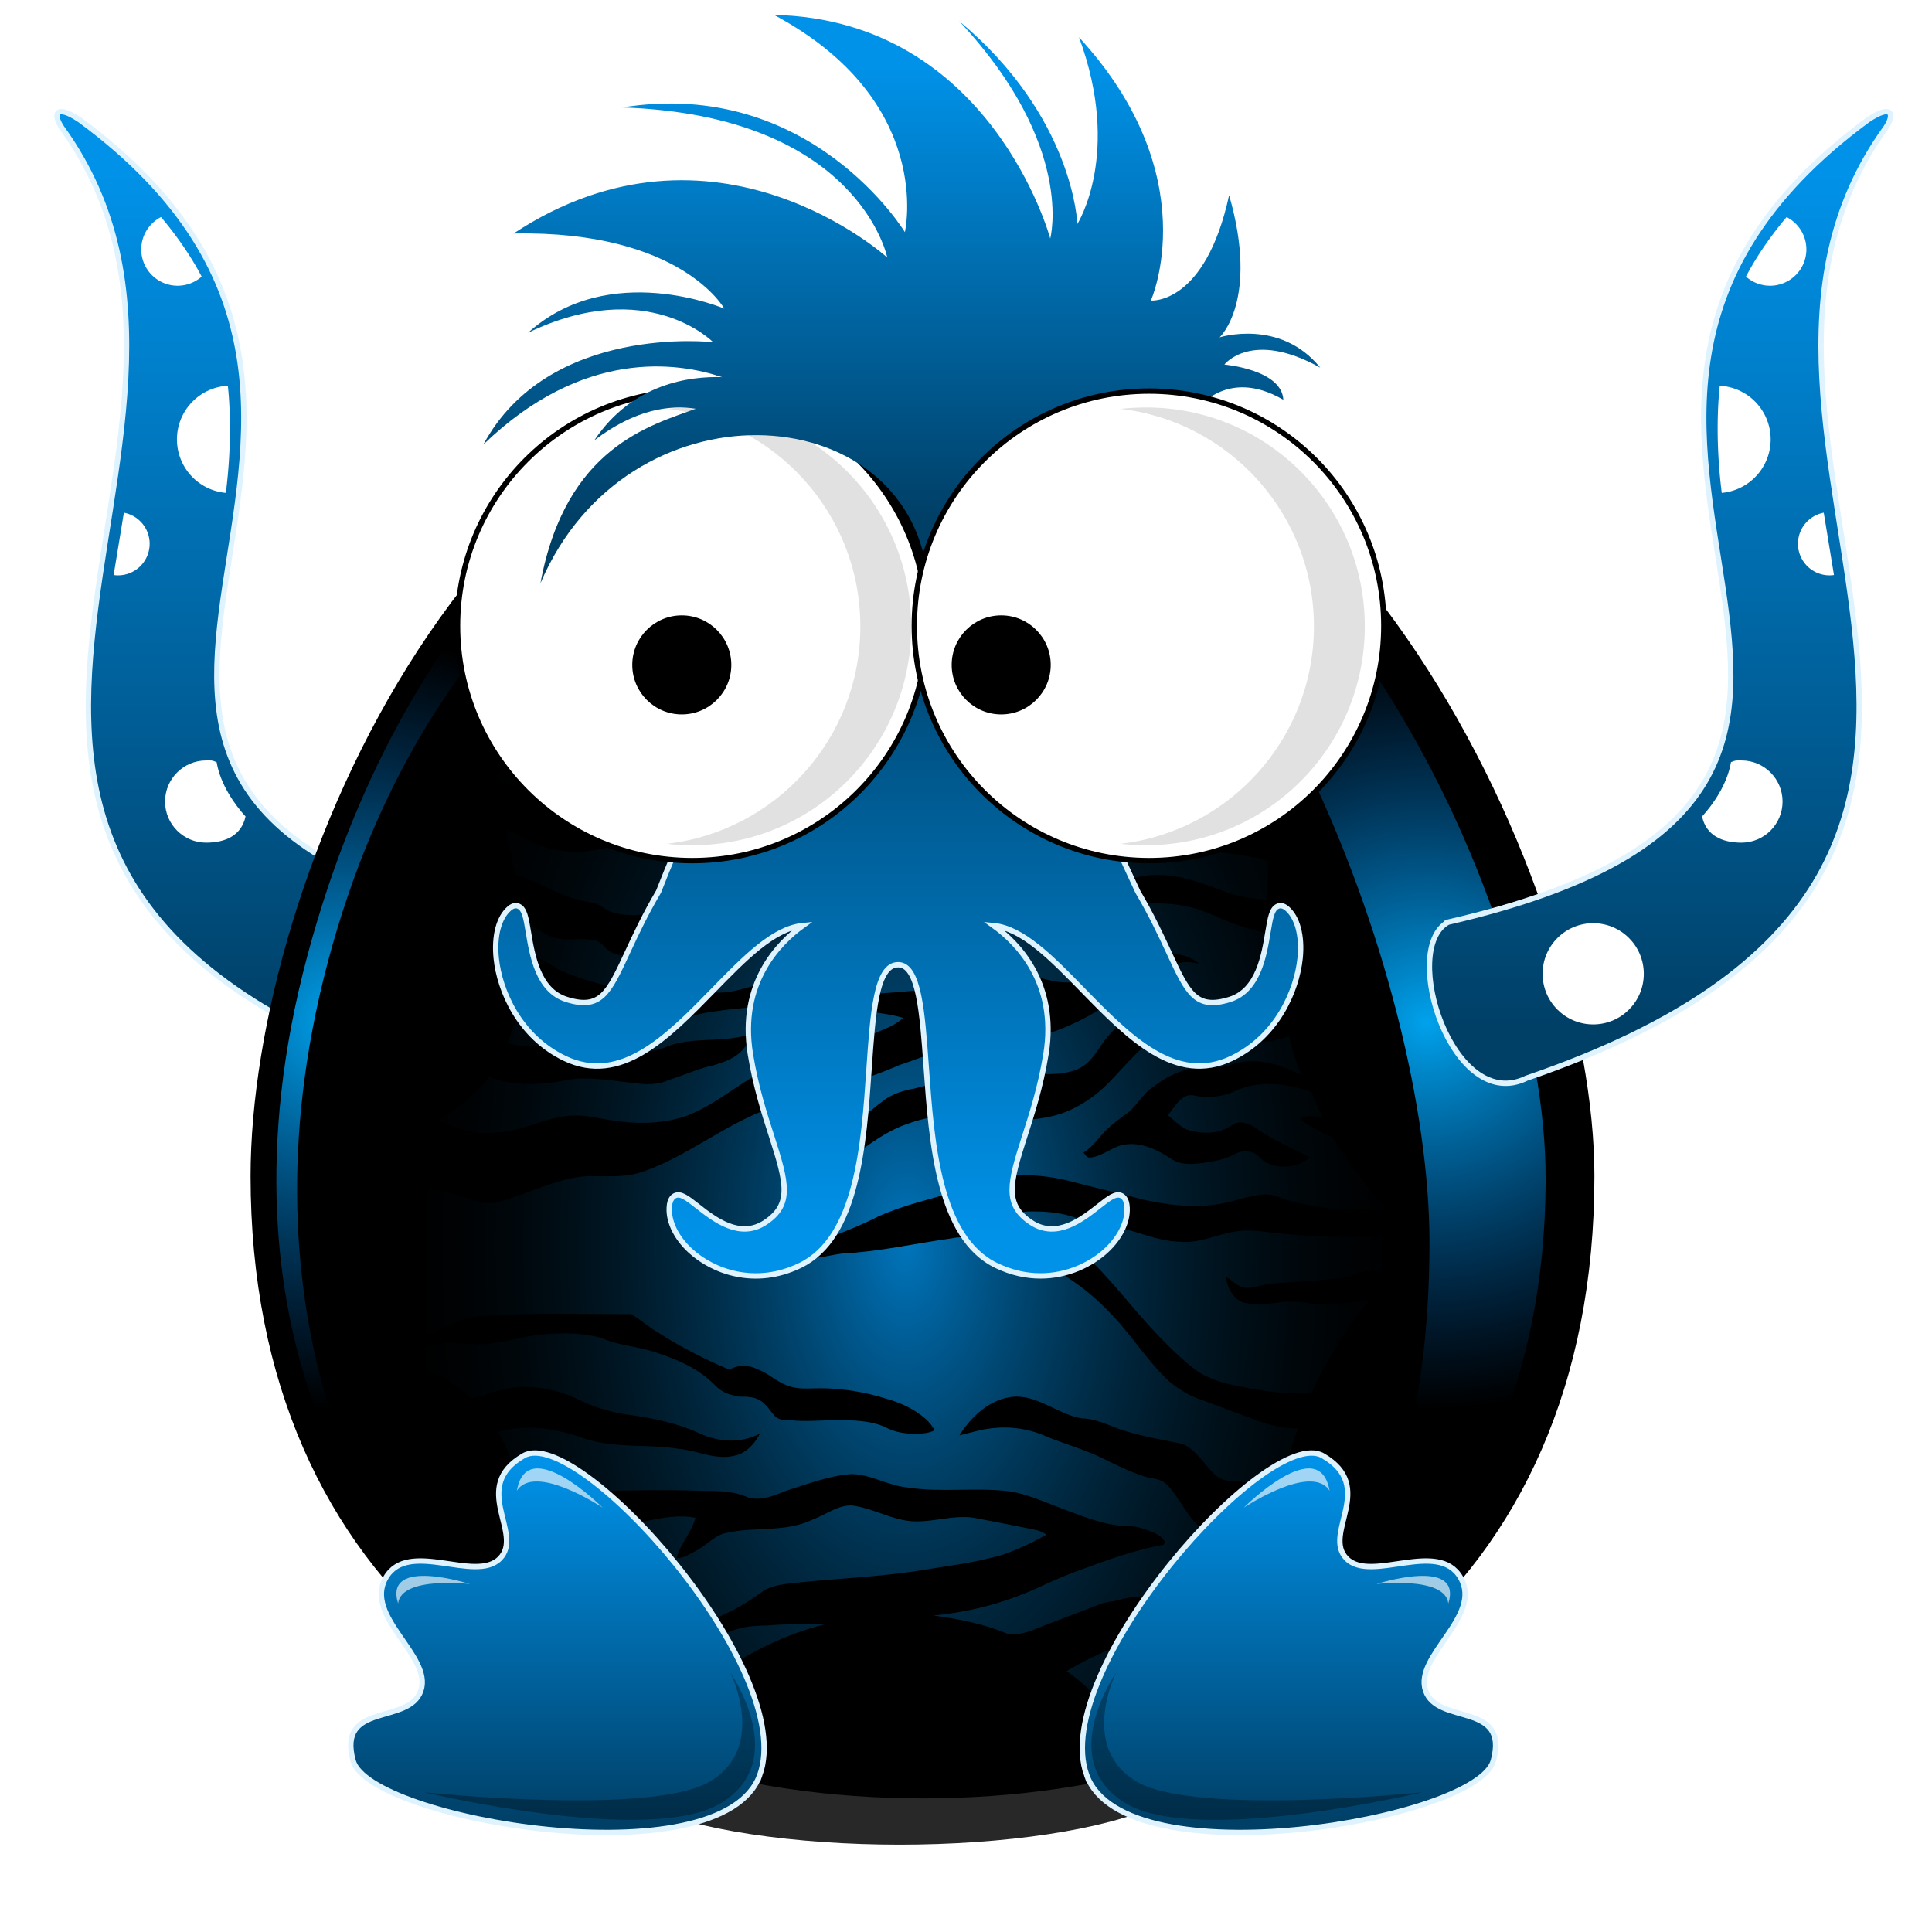 <?xml version="1.0" encoding="UTF-8" standalone="no"?>
<!-- Created with Inkscape (http://www.inkscape.org/) -->

<svg
   xmlns:dc="http://purl.org/dc/elements/1.1/"
   xmlns:cc="http://creativecommons.org/ns#"
   xmlns:rdf="http://www.w3.org/1999/02/22-rdf-syntax-ns#"
   xmlns:svg="http://www.w3.org/2000/svg"
   xmlns="http://www.w3.org/2000/svg"
   xmlns:xlink="http://www.w3.org/1999/xlink"
   xmlns:sodipodi="http://sodipodi.sourceforge.net/DTD/sodipodi-0.dtd"
   xmlns:inkscape="http://www.inkscape.org/namespaces/inkscape"
   width="216"
   height="216"
   id="svg13581"
   version="1.1"
   inkscape:version="0.92.3 (2405546, 2018-03-11)"
   sodipodi:docname="lennyfish.svg"
   inkscape:export-filename="/home/rafa/lenny_left.png"
   inkscape:export-xdpi="90"
   inkscape:export-ydpi="90">
  <defs
     id="defs13583">
    <linearGradient
       inkscape:collect="always"
       id="linearGradient1275">
      <stop
         style="stop-color:#00a2ec;stop-opacity:1"
         offset="0"
         id="stop1271" />
      <stop
         style="stop-color:#0264bf;stop-opacity:0"
         offset="1"
         id="stop1273" />
    </linearGradient>
    <linearGradient
       inkscape:collect="always"
       id="linearGradient1048">
      <stop
         style="stop-color:#0075bc;stop-opacity:1"
         offset="0"
         id="stop1044" />
      <stop
         style="stop-color:#000000;stop-opacity:0;"
         offset="1"
         id="stop1046" />
    </linearGradient>
    <filter
       inkscape:collect="always"
       id="filter4369"
       x="-0.236"
       width="1.473"
       y="-0.577"
       height="2.155"
       style="color-interpolation-filters:sRGB">
      <feGaussianBlur
         inkscape:collect="always"
         stdDeviation="6.319"
         id="feGaussianBlur4371" />
    </filter>
    <linearGradient
       id="linearGradient4217">
      <stop
         style="stop-color:#c8c8c8;stop-opacity:1"
         offset="0"
         id="stop4219" />
      <stop
         style="stop-color:#ffffff;stop-opacity:1;"
         offset="1"
         id="stop4221" />
    </linearGradient>
    <filter
       inkscape:collect="always"
       id="filter4285"
       style="color-interpolation-filters:sRGB">
      <feGaussianBlur
         inkscape:collect="always"
         stdDeviation="0.668"
         id="feGaussianBlur4287" />
    </filter>
    <linearGradient
       inkscape:collect="always"
       xlink:href="#linearGradient3916-9"
       id="linearGradient3528"
       gradientUnits="userSpaceOnUse"
       gradientTransform="matrix(-1,0,0,1,824.482,357.641)"
       x1="276.964"
       y1="421.66"
       x2="276.964"
       y2="472.541" />
    <linearGradient
       id="linearGradient3916-9">
      <stop
         style="stop-color:#0092e9;stop-opacity:1;"
         offset="0"
         id="stop3918-3" />
      <stop
         style="stop-color:#003f66;stop-opacity:1"
         offset="1"
         id="stop3920-5" />
    </linearGradient>
    <radialGradient
       inkscape:collect="always"
       xlink:href="#linearGradient1048"
       id="radialGradient1052"
       cx="538.385"
       cy="914.745"
       fx="538.385"
       fy="914.745"
       r="43.069"
       gradientTransform="matrix(1.2432048e-7,-2.333,1.361,1.6157655e-7,-703.546,2167.107)"
       gradientUnits="userSpaceOnUse" />
    <linearGradient
       inkscape:collect="always"
       xlink:href="#linearGradient3916-9"
       id="linearGradient3528-3"
       gradientUnits="userSpaceOnUse"
       gradientTransform="matrix(-1,0,0,1,330.344,-416.125)"
       x1="276.964"
       y1="421.66"
       x2="276.964"
       y2="472.541" />
    <linearGradient
       inkscape:collect="always"
       xlink:href="#linearGradient3916-9"
       id="linearGradient1099"
       gradientUnits="userSpaceOnUse"
       gradientTransform="matrix(-1,0,0,1,824.482,351.985)"
       x1="287.571"
       y1="558.486"
       x2="287.571"
       y2="484.208" />
    <linearGradient
       inkscape:collect="always"
       xlink:href="#linearGradient3916-9"
       id="linearGradient1099-3"
       gradientUnits="userSpaceOnUse"
       gradientTransform="matrix(-1,0,0,1,329.27,-488.194)"
       x1="287.571"
       y1="558.486"
       x2="287.571"
       y2="484.208" />
    <linearGradient
       inkscape:collect="always"
       xlink:href="#linearGradient3916-9"
       id="linearGradient1145"
       gradientUnits="userSpaceOnUse"
       gradientTransform="matrix(-1,0,0,1,824.482,351.985)"
       x1="242.071"
       y1="583.486"
       x2="242.071"
       y2="624.208" />
    <linearGradient
       inkscape:collect="always"
       xlink:href="#linearGradient3916-9"
       id="linearGradient1145-9"
       gradientUnits="userSpaceOnUse"
       gradientTransform="matrix(-1,0,0,1,263.684,-582.262)"
       x1="242.071"
       y1="583.486"
       x2="242.071"
       y2="624.208" />
    <linearGradient
       inkscape:collect="always"
       xlink:href="#linearGradient3916-9"
       id="linearGradient1269"
       gradientUnits="userSpaceOnUse"
       gradientTransform="matrix(-1,0,0,1,824.482,351.985)"
       x1="242.071"
       y1="583.486"
       x2="242.071"
       y2="624.208" />
    <radialGradient
       inkscape:collect="always"
       xlink:href="#linearGradient1275"
       id="radialGradient1277"
       cx="602.821"
       cy="886.003"
       fx="602.821"
       fy="886.003"
       r="33.576"
       gradientTransform="matrix(1.323,4.9597404e-8,-4.8366669e-8,1.29,-197.907,-256.564)"
       gradientUnits="userSpaceOnUse" />
    <radialGradient
       inkscape:collect="always"
       xlink:href="#linearGradient1275"
       id="radialGradient1277-0"
       cx="602.821"
       cy="886.003"
       fx="602.821"
       fy="886.003"
       r="33.576"
       gradientTransform="matrix(1.323,4.9597404e-8,-4.8366669e-8,1.29,-743.652,-1069.026)"
       gradientUnits="userSpaceOnUse" />
    <radialGradient
       inkscape:collect="always"
       xlink:href="#linearGradient1275"
       id="radialGradient1302"
       gradientUnits="userSpaceOnUse"
       gradientTransform="matrix(1.323,4.9597404e-8,-4.8366669e-8,1.29,-197.907,-256.564)"
       cx="511.007"
       cy="886.003"
       fx="511.007"
       fy="886.003"
       r="33.576" />
    <linearGradient
       inkscape:collect="always"
       xlink:href="#linearGradient3916-9"
       id="linearGradient1332"
       gradientUnits="userSpaceOnUse"
       gradientTransform="matrix(-1,0,0,1,824.482,351.985)"
       x1="208.071"
       y1="438.986"
       x2="208.071"
       y2="535.708" />
    <linearGradient
       inkscape:collect="always"
       xlink:href="#linearGradient3916-9"
       id="linearGradient1332-2"
       gradientUnits="userSpaceOnUse"
       gradientTransform="matrix(-1,0,0,1,226.445,-432.297)"
       x1="208.071"
       y1="438.986"
       x2="208.071"
       y2="535.708" />
    <linearGradient
       inkscape:collect="always"
       xlink:href="#linearGradient3916-9"
       id="linearGradient1397"
       gradientUnits="userSpaceOnUse"
       gradientTransform="matrix(-1,0,0,1,824.482,351.985)"
       x1="208.071"
       y1="438.986"
       x2="208.071"
       y2="535.708" />
  </defs>
  <sodipodi:namedview
     id="base"
     pagecolor="#ffffff"
     bordercolor="#666666"
     borderopacity="1.0"
     inkscape:pageopacity="0.0"
     inkscape:pageshadow="2"
     inkscape:zoom="1.4142136"
     inkscape:cx="216.49414"
     inkscape:cy="147.49777"
     inkscape:document-units="px"
     inkscape:current-layer="layer1"
     showgrid="false"
     fit-margin-top="0"
     fit-margin-left="0"
     fit-margin-right="0"
     fit-margin-bottom="0"
     inkscape:showpageshadow="false"
     inkscape:window-width="1301"
     inkscape:window-height="744"
     inkscape:window-x="65"
     inkscape:window-y="24"
     inkscape:window-maximized="1"
     inkscape:snap-global="false" />
  <g
     inkscape:label="Layer 1"
     inkscape:groupmode="layer"
     id="layer1"
     transform="translate(-440.096,-772.101)">
    <g
       id="g1437">
      <g
         id="g1395"
         transform="matrix(-1,0,0,1,1095.938,0)">
        <path
           sodipodi:nodetypes="ccccc"
           inkscape:connector-curvature="0"
           id="path1383"
           d="m 599.974,875.208 c -5.386,3.007 0.554,21.467 8.793,17.432 69.941,-23.919 14.806,-71.156 40.168,-106.257 1.005,-1.492 0.728,-2.713 -2.011,-0.878 -46.933,34.581 19.279,74.427 -46.95,89.702 z"
           style="opacity:1;vector-effect:none;fill:url(#linearGradient1397);fill-opacity:1;stroke:#dff3ff;stroke-width:0.6;stroke-linecap:butt;stroke-linejoin:miter;stroke-miterlimit:4;stroke-dasharray:none;stroke-dashoffset:0;stroke-opacity:1;marker:none" />
        <circle
           r="5.657"
           cy="880.974"
           cx="616.217"
           id="circle1385"
           style="color:#000000;clip-rule:nonzero;display:inline;overflow:visible;visibility:visible;opacity:1;isolation:auto;mix-blend-mode:normal;color-interpolation:sRGB;color-interpolation-filters:linearRGB;solid-color:#000000;solid-opacity:1;vector-effect:none;fill:#ffffff;fill-opacity:1;fill-rule:evenodd;stroke:none;stroke-width:0.6;stroke-linecap:butt;stroke-linejoin:miter;stroke-miterlimit:4;stroke-dasharray:none;stroke-dashoffset:0;stroke-opacity:1;marker:none;color-rendering:auto;image-rendering:auto;shape-rendering:auto;text-rendering:auto;enable-background:accumulate" />
        <path
           sodipodi:nodetypes="cccccc"
           inkscape:connector-curvature="0"
           id="path1387"
           d="m 632.792,857.122 c -0.614,0.002 -0.603,-0.05 -1.168,0.19 -0.419,2.488 -2.03,4.754 -3.233,6.071 0.452,2.119 2.235,2.927 4.402,2.93 2.538,-2.6e-4 4.595,-2.058 4.596,-4.596 -2.7e-4,-2.538 -2.058,-4.595 -4.596,-4.596 z"
           style="color:#000000;clip-rule:nonzero;display:inline;overflow:visible;visibility:visible;opacity:1;isolation:auto;mix-blend-mode:normal;color-interpolation:sRGB;color-interpolation-filters:linearRGB;solid-color:#000000;solid-opacity:1;vector-effect:none;fill:#ffffff;fill-opacity:1;fill-rule:evenodd;stroke:none;stroke-width:0.6;stroke-linecap:butt;stroke-linejoin:miter;stroke-miterlimit:4;stroke-dasharray:none;stroke-dashoffset:0;stroke-opacity:1;marker:none;color-rendering:auto;image-rendering:auto;shape-rendering:auto;text-rendering:auto;enable-background:accumulate" />
        <path
           id="path1389"
           d="m 641.993,829.419 a 3.536,3.536 0 0 0 -2.881,3.473 3.536,3.536 0 0 0 3.535,3.535 3.536,3.536 0 0 0 0.49,-0.037 z"
           style="color:#000000;clip-rule:nonzero;display:inline;overflow:visible;visibility:visible;opacity:1;isolation:auto;mix-blend-mode:normal;color-interpolation:sRGB;color-interpolation-filters:linearRGB;solid-color:#000000;solid-opacity:1;vector-effect:none;fill:#ffffff;fill-opacity:1;fill-rule:evenodd;stroke:none;stroke-width:0.6;stroke-linecap:butt;stroke-linejoin:miter;stroke-miterlimit:4;stroke-dasharray:none;stroke-dashoffset:0;stroke-opacity:1;marker:none;color-rendering:auto;image-rendering:auto;shape-rendering:auto;text-rendering:auto;enable-background:accumulate"
           inkscape:connector-curvature="0" />
        <path
           id="path1391"
           d="m 630.37,815.229 c -0.199,1.801 -0.506,6.212 0.221,11.977 a 6.01,6.01 0 0 0 5.469,-5.982 6.01,6.01 0 0 0 -5.689,-5.994 z"
           style="color:#000000;clip-rule:nonzero;display:inline;overflow:visible;visibility:visible;opacity:1;isolation:auto;mix-blend-mode:normal;color-interpolation:sRGB;color-interpolation-filters:linearRGB;solid-color:#000000;solid-opacity:1;vector-effect:none;fill:#ffffff;fill-opacity:1;fill-rule:evenodd;stroke:none;stroke-width:0.6;stroke-linecap:butt;stroke-linejoin:miter;stroke-miterlimit:4;stroke-dasharray:none;stroke-dashoffset:0;stroke-opacity:1;marker:none;color-rendering:auto;image-rendering:auto;shape-rendering:auto;text-rendering:auto;enable-background:accumulate"
           inkscape:connector-curvature="0" />
        <path
           id="path1393"
           d="m 637.843,796.368 c -1.041,1.222 -3.033,3.751 -4.545,6.658 a 4.066,4.066 0 0 0 2.688,1.02 4.066,4.066 0 0 0 4.066,-4.066 4.066,4.066 0 0 0 -2.209,-3.611 z"
           style="color:#000000;clip-rule:nonzero;display:inline;overflow:visible;visibility:visible;opacity:1;isolation:auto;mix-blend-mode:normal;color-interpolation:sRGB;color-interpolation-filters:linearRGB;solid-color:#000000;solid-opacity:1;vector-effect:none;fill:#ffffff;fill-opacity:1;fill-rule:evenodd;stroke:none;stroke-width:0.6;stroke-linecap:butt;stroke-linejoin:miter;stroke-miterlimit:4;stroke-dasharray:none;stroke-dashoffset:0;stroke-opacity:1;marker:none;color-rendering:auto;image-rendering:auto;shape-rendering:auto;text-rendering:auto;enable-background:accumulate"
           inkscape:connector-curvature="0" />
      </g>
      <ellipse
         transform="matrix(1.036,0,0,0.664,252.09,567.314)"
         id="path3376"
         style="color:#000000;display:inline;overflow:visible;visibility:visible;fill:#282828;fill-opacity:1;fill-rule:nonzero;stroke:none;stroke-width:1;marker:none;filter:url(#filter4369);enable-background:accumulate"
         cx="278.55"
         cy="605.875"
         rx="32.072"
         ry="13.132" />
      <circle
         transform="scale(-1,1)"
         style="color:#000000;clip-rule:nonzero;display:inline;overflow:visible;visibility:visible;opacity:1;isolation:auto;mix-blend-mode:normal;color-interpolation:sRGB;color-interpolation-filters:linearRGB;solid-color:#000000;solid-opacity:1;vector-effect:none;fill:#ffffff;fill-opacity:1;fill-rule:evenodd;stroke:none;stroke-width:0.6;stroke-linecap:butt;stroke-linejoin:miter;stroke-miterlimit:4;stroke-dasharray:none;stroke-dashoffset:0;stroke-opacity:1;marker:none;color-rendering:auto;image-rendering:auto;shape-rendering:auto;text-rendering:auto;enable-background:accumulate"
         id="circle1257"
         cx="-478.089"
         cy="880.974"
         r="5.657" />
      <path
         sodipodi:nodetypes="sssss"
         inkscape:connector-curvature="0"
         id="path3378"
         d="m 618.053,903.575 c 0,46.587 -33.499,69.286 -74.821,69.286 -41.323,0 -74.821,-23.056 -74.821,-69.286 0,-32.658 24.927,-92.857 74.821,-92.857 47.037,0 74.821,61.27 74.821,92.857 z"
         style="color:#000000;display:inline;overflow:visible;visibility:visible;fill:#000000;fill-opacity:1;fill-rule:nonzero;stroke:#000000;stroke-width:0.6;stroke-linecap:butt;stroke-linejoin:miter;stroke-miterlimit:4;stroke-dasharray:none;stroke-dashoffset:0;stroke-opacity:1;marker:none;enable-background:accumulate" />
      <path
         style="fill:url(#radialGradient1052);fill-opacity:1;stroke:none;stroke-width:1"
         inkscape:connector-curvature="0"
         id="path1039"
         d="m 487.714,925.232 c 1.766,0.753 3.531,1.696 5.045,3.202 1.387,-0.188 2.775,-0.94 4.288,-1.129 2.144,-0.376 4.413,-0.004 6.557,0.75 0.883,0.376 1.639,0.756 2.522,1.132 1.513,0.565 3.029,0.94 4.542,1.129 2.648,0.376 5.296,0.94 7.692,2.07 2.144,0.941 4.539,1.129 6.683,0 -0.631,1.318 -1.765,2.26 -2.774,2.448 -2.144,0.565 -4.162,-0.565 -6.306,-0.754 -3.405,-0.565 -6.937,7.4e-4 -10.468,-1.129 -3.153,-1.129 -6.431,-1.695 -9.71,-0.754 1.261,2.071 2.144,4.706 2.522,7.529 2.27,-0.941 4.666,-0.941 6.936,-0.941 4.414,0 8.954,-0.188 13.368,0 1.766,0 3.531,7.4e-4 5.17,0.754 1.387,0.376 2.776,-0.189 4.163,-0.754 2.396,-0.753 4.793,-1.694 7.316,-1.882 2.144,0 4.162,1.315 6.306,1.504 3.657,0.565 7.314,0.001 10.971,0.379 2.018,0.188 4.037,1.129 6.054,1.882 2.522,0.941 5.17,2.07 7.818,2.07 0.883,0 1.891,0.377 2.774,0.754 0.378,0.188 0.757,0.376 1.136,0.941 0,0.188 -0.126,0.375 -0.126,0.375 -3.153,0.565 -6.306,1.694 -9.333,2.823 -1.639,0.565 -3.279,1.317 -4.919,2.07 -3.783,1.694 -7.566,2.638 -11.476,3.015 2.775,0.376 5.675,0.94 8.323,2.07 1.387,0.188 2.65,-0.376 4.037,-0.941 2.018,-0.753 3.909,-1.508 5.926,-2.261 0.757,-0.377 1.514,-0.374 2.271,-0.562 2.522,-0.753 5.17,-0.377 7.818,-0.754 1.766,-0.188 3.658,0.187 5.424,0.375 1.261,0.188 2.397,-0.185 3.658,-0.75 0.126,-2.071 0.25,-3.955 0.502,-6.026 -1.261,0.188 -2.522,0.189 -3.783,-0.187 -1.387,-0.376 -2.647,-0.378 -4.035,-0.566 -1.639,-1.129 -2.522,-3.387 -3.909,-4.893 -0.883,-0.941 -1.893,-0.752 -2.902,-1.129 -1.639,-0.565 -3.152,-1.317 -4.665,-2.07 -2.018,-0.941 -4.037,-1.508 -5.929,-2.261 -2.396,-1.129 -5.045,-1.315 -7.567,-0.75 l -2.269,0.562 c 1.639,-2.635 4.035,-4.327 6.431,-4.327 2.522,0 4.793,2.068 7.316,2.445 1.009,0 2.016,0.377 3.025,0.754 2.648,1.129 5.423,1.505 8.072,2.07 1.261,0.376 2.27,1.882 3.278,3.011 0.631,0.753 1.389,1.132 2.145,1.132 1.892,0.188 3.783,0.374 5.675,0.75 0.504,-2.259 1.135,-4.518 1.892,-6.588 -1.513,0 -3.154,-0.376 -4.668,-0.941 l -6.052,-2.257 c -1.261,-0.376 -2.523,-1.129 -3.658,-2.07 -2.27,-2.071 -4.162,-5.083 -6.306,-7.342 -2.27,-2.447 -4.793,-4.329 -7.441,-5.647 -2.522,-1.318 -5.17,-1.694 -7.818,-2.824 -0.883,-0.376 -1.893,-0.376 -2.776,-0.187 -4.036,0.565 -8.196,1.507 -12.232,1.695 -1.387,0.188 -2.647,0.563 -4.035,0.563 -0.631,0 -1.262,10e-4 -1.766,-0.563 3.279,-1.506 6.556,-2.449 9.835,-4.143 2.901,-1.318 5.802,-1.882 8.702,-2.823 1.135,-0.376 2.397,-0.94 3.532,-1.316 3.027,-0.753 6.178,-0.565 9.205,0.187 2.775,0.753 5.423,1.317 8.197,2.07 2.648,0.565 5.298,0.943 7.946,0.566 1.766,-0.188 3.53,-0.94 5.296,-1.129 1.387,-0.188 2.776,0.753 4.163,0.941 3.279,0.753 6.431,0.939 9.71,0.562 -2.018,-2.259 -3.908,-4.707 -5.547,-7.342 l -0.379,-0.562 c -1.261,-0.565 -2.523,-1.129 -3.658,-2.07 0.757,-0.565 1.639,-0.191 2.522,-0.191 -0.504,-0.941 -0.883,-1.882 -1.261,-2.823 -2.775,-0.941 -5.675,-1.317 -8.323,-0.187 -1.513,0.753 -3.279,0.943 -4.919,0.566 -1.135,-0.188 -2.017,1.128 -2.774,2.257 0.757,0.565 1.513,1.507 2.522,1.695 1.513,0.376 3.152,0.375 4.54,-0.566 1.009,-0.753 2.144,-0.187 3.153,0.566 1.766,1.129 3.783,2.07 5.675,3.011 -1.513,1.129 -3.279,1.319 -4.919,0.566 -0.504,-0.188 -0.882,-0.94 -1.512,-1.129 -0.631,-0.188 -1.387,-0.189 -2.017,0.187 -1.009,0.565 -2.146,0.753 -3.281,0.941 -1.387,0.188 -2.774,0.375 -4.035,-0.566 -1.766,-1.129 -3.658,-1.881 -5.55,-1.316 -1.135,0.376 -2.269,1.316 -3.404,1.316 -0.252,0 -0.504,-0.374 -0.631,-0.562 0.631,-0.376 1.134,-0.943 1.638,-1.507 0.883,-1.129 1.893,-1.883 2.902,-2.636 1.261,-0.753 2.017,-2.446 3.278,-3.198 1.639,-1.318 3.533,-2.073 5.298,-2.261 1.135,0.188 2.143,0.189 3.278,-0.187 2.648,-0.941 5.421,-0.189 7.944,1.129 -0.504,-1.318 -1.008,-2.821 -1.387,-4.327 -2.522,0.941 -5.045,0.754 -7.441,-0.187 -2.396,-0.753 -4.917,-1.13 -7.188,0.187 -2.27,1.318 -4.162,3.952 -6.18,5.834 -1.892,1.694 -4.036,2.822 -6.18,3.198 -2.648,0.565 -5.295,0.189 -7.944,-0.187 -2.648,-0.188 -5.17,0 -7.692,0.941 -2.27,0.753 -4.288,2.259 -6.306,3.765 -2.396,1.882 -4.792,3.953 -6.936,6.588 -0.631,0.753 -1.263,1.505 -2.02,2.07 1.513,-3.765 3.658,-6.773 6.054,-9.22 2.144,-2.071 4.287,-4.144 6.557,-5.838 1.009,-0.753 2.272,-1.128 3.407,-1.316 3.405,-0.941 6.81,-1.319 10.215,-1.507 2.144,-0.188 4.162,7.4e-4 6.306,-0.187 1.009,-0.188 1.891,-0.376 2.774,-1.129 0.631,-0.565 1.136,-1.317 1.64,-2.07 0.631,-0.941 1.386,-1.696 2.143,-2.448 2.144,-1.882 4.668,-3.011 7.19,-3.011 1.387,0 2.773,0.753 4.16,0.941 2.144,0.376 4.29,0.376 6.434,0 -0.504,-2.635 -0.883,-5.269 -1.136,-7.904 -2.144,-0.376 -4.288,-1.132 -6.306,-2.073 -2.018,-0.941 -4.162,-1.316 -6.306,-1.316 -2.901,0 -5.677,0.754 -8.451,1.507 -3.405,0.753 -6.81,-0.756 -10.089,-0.191 -3.027,0.565 -6.053,2.261 -9.079,3.202 -1.639,0.565 -3.405,0.376 -5.045,0 -2.522,-0.376 -4.919,-2.071 -6.811,-4.518 2.648,0.941 5.297,2.071 8.072,1.882 3.405,0 6.557,-1.884 9.71,-3.39 0.504,-0.376 1.136,-0.187 1.64,-0.187 4.792,-0.188 9.585,-0.377 14.378,-0.754 1.261,-0.188 2.648,-0.186 3.909,-0.562 3.027,-0.565 5.927,0.374 8.828,1.504 1.766,0.753 3.53,0.944 5.296,1.132 0,-1.506 0.003,-2.825 0.128,-4.331 -2.901,-0.941 -5.929,-0.94 -8.956,-1.316 -2.648,-0.188 -5.295,-0.377 -7.944,-1.695 3.027,-0.753 6.053,-1.318 8.954,-2.823 1.513,-0.753 2.901,-2.073 4.414,-2.261 1.513,-0.188 2.901,-0.188 4.414,0 0,-0.376 0.125,-0.753 0.251,-0.941 -1.766,-1.694 -3.53,-3.574 -5.421,-5.268 -1.387,-0.188 -2.776,-0.379 -4.163,-0.379 -1.892,0 -3.658,1.318 -5.55,1.882 -0.252,0 -0.504,0.377 -0.631,0.754 -3.783,5.835 -8.574,9.788 -13.619,12.235 -6.306,2.823 -12.99,3.199 -19.422,2.07 -1.009,-0.188 -1.893,-0.375 -2.902,-0.375 -0.631,0 -1.133,0.377 -1.764,0.754 -3.783,1.882 -7.694,4.142 -11.604,5.459 -2.018,0.753 -3.909,1.881 -5.926,2.257 -1.261,0.188 -2.523,0.377 -3.658,-0.187 -0.631,-0.376 -1.135,-1.32 -1.892,-1.32 -1.513,-0.376 -3.152,0.19 -4.665,-0.375 -1.009,-0.376 -2.018,-1.13 -3.027,-1.695 0.126,1.129 0.251,2.26 0.251,3.39 1.135,0.565 2.272,1.129 3.407,1.882 2.648,1.318 5.295,1.695 7.944,2.636 1.009,0.376 1.893,0.753 2.902,0.941 0.883,0 1.639,-0.753 2.522,-0.941 1.513,-0.565 3.152,0 4.665,0 2.396,0 4.666,-1.32 7.062,-1.32 1.261,0 2.648,0.188 3.783,0.941 1.387,0.753 2.775,0.566 4.288,0.566 2.144,0 4.287,-0.19 6.431,-0.379 1.639,-0.188 3.28,-0.187 4.793,-1.129 2.018,-1.129 4.162,-1.693 6.306,-1.316 2.144,0.565 4.162,1.504 6.306,1.504 1.387,0 2.774,-0.564 4.035,-1.129 1.766,-0.753 3.533,-1.506 5.298,-1.882 1.892,-0.376 3.782,-0.376 5.421,0.941 -0.883,-0.188 -1.639,-0.376 -2.522,0 -2.144,0.565 -4.16,2.072 -6.178,3.39 -2.522,1.882 -5.171,3.386 -8.072,4.327 -3.783,1.129 -7.821,0.941 -11.604,1.882 -1.766,0.376 -3.405,1.13 -5.17,1.695 -2.144,0.941 -4.413,1.696 -6.557,2.448 -2.648,0.941 -5.423,1.504 -8.072,2.445 -4.792,1.694 -9.08,5.273 -13.873,6.967 -2.018,0.753 -4.035,0.563 -5.926,0.563 -3.279,0 -6.434,1.695 -9.587,2.636 -1.009,0.376 -2.144,0.564 -3.153,0.187 -1.892,-0.565 -3.783,-1.127 -5.675,-1.504 v 16.562 c 2.144,-1.129 4.29,-2.257 6.434,-2.257 5.423,-0.376 10.972,-0.187 16.395,-0.187 1.009,0.565 2.016,1.505 3.025,2.07 2.648,1.694 5.298,3.01 7.946,4.14 1.009,-0.565 2.143,-0.565 3.278,0 1.009,0.376 2.018,1.318 3.027,1.695 1.261,0.565 2.522,0.379 3.783,0.379 2.396,0 4.919,0.376 7.316,1.129 1.387,0.376 2.774,0.941 4.035,1.882 0.504,0.376 1.134,0.942 1.512,1.695 -0.757,0.376 -1.511,0.375 -2.394,0.375 -1.009,0 -2.144,-0.189 -3.153,-0.754 -1.766,-0.753 -3.658,-0.754 -5.424,-0.754 -1.766,0 -3.405,0.188 -5.17,0 -0.631,0 -1.136,10e-4 -1.64,-0.375 -0.504,-0.565 -1.008,-1.318 -1.512,-1.695 -0.757,-0.564 -1.639,-0.562 -2.522,-0.562 -1.009,-0.188 -1.893,-0.379 -2.776,-1.32 -1.892,-1.882 -4.161,-2.824 -6.431,-3.577 -2.144,-0.753 -4.162,-0.75 -6.306,-1.691 -2.144,-0.565 -4.287,-0.567 -6.431,-0.379 -2.396,0.188 -4.793,1.129 -7.316,1.129 -1.009,0 -2.144,-0.187 -3.153,-0.187 -0.883,0 -1.765,0.378 -2.648,0.566 z m 1.136,-27.856 c 0.757,0.188 1.386,0.377 2.143,0.754 2.522,0.941 5.173,0.753 7.695,0 1.892,-0.565 3.783,-1.32 5.801,-1.32 1.387,0 2.773,0.378 4.16,0.566 2.396,0.376 4.794,0.377 7.064,-0.187 2.396,-0.565 4.538,-2.071 6.808,-3.577 1.892,-1.318 3.911,-2.26 6.054,-2.636 3.279,-0.941 6.559,-2.071 9.838,-3.577 0.883,-0.376 1.891,-0.751 2.648,-1.504 -2.648,-0.753 -5.297,-0.756 -8.072,-1.132 -4.666,-0.376 -9.332,-0.187 -13.998,0.566 -0.883,0.188 -1.893,0.376 -2.776,0.941 -0.631,0.376 -1.387,0.187 -2.017,0.375 -2.018,0 -3.909,-0.187 -5.926,-1.129 -3.279,-0.941 -6.685,-0.752 -9.964,-2.07 -0.252,1.882 -0.756,3.578 -1.512,5.272 1.261,0.376 2.394,0.375 3.655,0.375 3.153,0 6.18,-10e-4 9.333,0.375 1.639,0.188 3.279,0.378 4.919,-0.375 2.901,-1.129 6.053,-0.375 9.079,-1.316 -0.126,0.565 -0.124,1.127 -0.502,1.504 -0.883,1.129 -2.146,1.506 -3.281,1.882 -1.766,0.376 -3.405,1.13 -5.17,1.695 -1.639,0.753 -3.405,0.376 -5.045,0.187 -1.513,-0.188 -3.026,-0.375 -4.54,-0.375 -1.513,0 -3.152,0.562 -4.665,0.562 -2.018,0.188 -3.912,0.004 -5.803,-0.75 -1.639,2.259 -3.782,3.764 -5.926,4.893 z m 5.296,-38.775 c 2.396,0.941 4.794,2.07 7.064,3.011 0.631,0.376 1.387,0.376 2.017,0.941 -0.126,0.376 -0.254,0.752 -0.254,1.129 0.126,0.565 0.632,0.752 1.01,1.129 1.135,0.565 2.269,0.753 3.404,0.941 0.504,0 1.01,0.19 1.515,0.566 -0.883,0.753 -2.018,0.753 -3.027,0.941 -1.766,0.188 -3.53,-10e-4 -5.296,-0.566 -1.387,-0.565 -2.776,-1.317 -4.163,-2.07 0.504,1.694 1.009,3.39 1.261,5.272 2.018,0.565 3.909,1.692 5.926,2.445 1.009,0.376 2.018,0.565 3.027,0.754 0.631,0.188 1.136,0.753 1.766,0.941 1.009,0.376 1.893,0.375 2.902,0.375 2.018,-0.188 3.909,-1.317 5.801,-2.07 2.775,-0.941 5.549,-2.071 8.323,-3.577 0.631,-0.376 1.136,-0.753 1.766,-0.941 -1.766,-0.565 -3.533,-1.503 -5.298,-2.632 -2.018,0.941 -3.782,3.01 -5.926,3.386 -0.504,0 -1.135,0.19 -1.387,-0.375 0,-0.188 0.126,-0.379 0.126,-0.379 1.892,-0.753 3.531,-2.447 5.17,-3.765 -1.513,-1.129 -3.026,-2.256 -4.54,-3.573 -1.387,0.753 -2.647,1.882 -4.035,2.07 -0.757,0.188 -1.515,-7.4e-4 -2.145,-0.754 -1.387,-1.506 -3.279,-1.317 -4.919,-2.07 -0.883,-0.376 -1.766,-1.129 -2.522,-2.07 2.775,0.188 5.549,0.186 8.197,1.504 0.252,0.188 0.633,0.19 0.759,-0.375 0.252,-0.753 0.629,-1.505 1.133,-2.07 -0.883,-1.129 -1.891,-2.26 -2.648,-3.39 -2.144,-0.188 -4.162,-0.753 -6.306,-0.941 -1.261,0.188 -2.648,0.564 -3.909,1.129 -1.639,1.694 -3.154,3.39 -4.793,5.084 z m 1.01,103.902 c 1.639,0.565 3.279,0.752 4.919,0.187 1.261,-0.376 2.269,-1.127 3.53,-1.504 1.261,-0.376 2.523,0.187 3.658,0.375 1.639,0.188 3.405,0.565 5.17,0 1.766,-0.565 3.658,-0.94 5.55,-1.129 0.378,0 0.883,-0.19 1.261,-0.379 4.162,-3.012 8.576,-5.268 13.242,-6.397 -2.27,0 -4.541,-7.2e-4 -6.811,0.187 -1.513,0 -3.152,0.188 -4.54,0.941 -1.009,0.565 -2.018,0.942 -3.027,0.754 -1.135,-0.188 -2.143,-1.129 -3.278,-1.882 -0.883,-0.565 -1.89,-0.754 -2.899,-0.754 0.631,-0.376 1.261,-0.754 2.017,-0.754 1.387,0 2.647,0.752 4.035,1.129 0.757,0.188 1.64,10e-4 2.397,-0.375 1.766,-0.753 3.405,-1.693 5.17,-3.011 1.387,-0.753 3.026,-0.753 4.54,-0.941 4.036,-0.376 7.945,-0.568 11.981,-1.132 3.405,-0.565 6.81,-0.941 10.089,-1.882 1.639,-0.565 3.279,-1.316 4.919,-2.257 -0.757,-0.565 -1.512,-0.565 -2.269,-0.754 -1.892,-0.376 -3.785,-0.752 -5.803,-1.129 -2.396,-0.376 -4.666,0.563 -7.062,0.375 -2.144,-0.188 -4.036,-1.315 -6.18,-1.691 -1.639,-0.376 -3.277,0.939 -4.791,1.504 -3.153,1.506 -6.559,0.754 -9.712,1.507 -1.135,0.188 -2.144,1.318 -3.153,1.882 -0.757,0.376 -1.511,0.941 -2.394,0.941 0.504,-1.694 1.639,-2.824 2.143,-4.518 -1.892,-0.376 -3.784,-10e-4 -5.55,0.375 -2.901,0 -5.802,-0.75 -8.702,-0.75 -1.513,0 -3.026,0.751 -4.54,1.316 0.126,1.506 0,2.825 0,4.331 1.766,-0.753 3.532,-1.882 5.424,-1.882 1.639,-0.188 3.151,-0.376 4.791,0 0.883,0.188 1.514,1.127 2.397,1.504 0.504,0.188 0.882,0.379 1.387,0.379 1.135,0 2.27,0.752 3.153,2.07 0.378,0.565 0.505,1.129 0.379,1.882 -0.631,-0.753 -1.135,-1.885 -1.892,-2.261 -1.009,-0.753 -2.269,-0.187 -3.404,-0.187 -0.883,0 -1.514,-1.316 -2.397,-1.316 -1.766,-0.188 -3.533,-10e-4 -5.298,0.375 -1.009,0.565 -1.765,1.508 -2.648,2.261 -0.631,0.753 -1.512,0.939 -2.269,1.504 -0.126,0.376 -0.128,0.943 -0.254,1.32 0.504,0.565 1.01,1.129 1.64,1.129 1.009,0.188 1.89,-0.19 2.899,-0.566 2.27,-0.941 5.045,-0.94 6.936,1.507 1.135,1.318 2.397,2.257 3.658,3.386 -1.135,0.376 -2.27,-0.564 -3.278,-1.129 -1.766,-1.318 -3.783,-0.94 -5.675,-0.375 -1.135,0.565 -2.397,1.13 -3.658,0.754 -1.135,-0.376 -2.143,-0.756 -3.278,-1.132 -1.135,1.882 -1.766,3.954 -2.522,6.213 z m 0.505,3.577 c 2.522,2.447 4.919,5.082 7.441,7.529 0.883,0.753 1.765,1.318 2.648,1.882 0.631,-0.941 1.136,-2.07 1.766,-3.011 -1.513,-0.376 -3.027,-1.318 -4.288,-2.823 1.892,-0.376 3.909,-10e-4 5.801,0.375 1.387,-1.882 2.775,-3.575 4.288,-5.081 -2.27,0 -4.54,-0.188 -6.936,0 -1.387,0 -2.776,-0.004 -4.037,0.75 -0.883,0.565 -1.639,0.941 -2.522,0.941 -1.261,0.565 -2.773,0.001 -4.16,-0.562 z m 7.567,-117.27 c 1.261,0.188 2.397,0.565 3.658,0.941 -0.631,-0.941 -1.136,-1.882 -1.64,-2.823 -0.631,0.565 -1.261,1.318 -2.017,1.882 z m 50.066,59.105 c 1.009,1.318 2.144,1.505 3.027,2.07 1.513,0.941 3.152,1.129 4.54,2.07 1.766,1.318 3.28,3.203 4.793,4.897 2.522,3.012 5.171,6.02 8.072,8.279 1.009,0.753 2.143,1.131 3.278,1.507 3.279,0.753 6.431,1.317 9.71,1.129 1.766,-3.953 4.035,-7.341 6.431,-10.353 -2.018,0.188 -4.034,0.379 -6.052,0.379 -1.261,-0.187 -2.522,-0.379 -3.909,-0.191 -1.387,0.188 -2.776,0.376 -4.163,0 -0.883,-0.376 -1.639,-1.318 -1.892,-2.823 0.631,0.188 1.135,0.944 1.892,1.132 0.757,0.188 1.387,-0.004 2.017,-0.191 2.144,-0.377 4.162,-0.374 6.306,-0.562 1.513,-0.188 3.152,-0.189 4.54,-0.754 0.883,-0.376 1.893,-0.376 2.776,-0.187 v -4.143 c -4.414,0.376 -8.828,0.19 -13.242,-0.375 -1.387,-0.188 -2.776,-0.189 -4.163,0.187 -1.639,0.376 -3.405,1.129 -5.17,0.941 -2.901,0 -5.802,-1.694 -8.702,-1.882 -1.009,0 -2.016,-0.377 -2.899,-0.754 -1.513,-0.565 -3.154,-0.75 -4.793,-0.75 -0.757,0 -1.64,-10e-4 -2.397,0.375 z m 6.054,51.01 c 2.396,1.694 4.539,3.953 6.557,6.588 2.901,-1.318 5.423,-3.953 8.072,-5.647 2.775,-0.188 5.423,-7.4e-4 8.197,-0.754 -0.252,-1.882 -0.253,-3.765 -0.379,-5.647 -3.783,0.565 -7.692,0.567 -11.476,1.32 -3.783,0.565 -7.44,2.069 -10.971,4.14 z m 8.449,9.79 c 0.883,1.129 1.64,2.634 2.397,4.14 2.018,-0.941 4.036,-1.695 6.18,-1.695 2.018,-1.882 3.909,-3.952 5.926,-5.834 -1.513,0.565 -3.151,0.751 -4.791,0.375 -1.009,-0.188 -2.146,-0.564 -3.281,-0.187 -2.144,0.753 -4.161,2.637 -6.431,3.202 z m 2.648,-119.34 c 0.757,-0.376 1.389,-0.753 2.145,-0.941 -0.378,-0.376 -0.883,-0.755 -1.261,-1.32 -0.252,0.753 -0.506,1.508 -0.884,2.261 z" />
      <path
         sodipodi:nodetypes="cczczc"
         inkscape:connector-curvature="0"
         id="path3380"
         d="m 512.857,821.842 1.263,5.556 c 0,0 -26.584,11.581 -37.376,52.275 -10.792,40.694 7.324,65.66 7.324,65.66 0,0 -21.211,-23.073 -9.596,-66.418 11.614,-43.344 38.386,-57.074 38.386,-57.074 z"
         style="color:#000000;display:inline;overflow:visible;visibility:visible;fill:url(#radialGradient1302);fill-opacity:1;fill-rule:nonzero;stroke:none;stroke-width:1;marker:none;enable-background:accumulate;font-variant-east_asian:normal;opacity:1;vector-effect:none;stroke-linecap:butt;stroke-linejoin:miter;stroke-miterlimit:4;stroke-dasharray:none;stroke-dashoffset:0;stroke-opacity:1" />
      <path
         inkscape:connector-curvature="0"
         id="path3388"
         d="m 545.745,812.463 c 34.414,16.272 54.17,69.07 54.17,98.596 0,19.393 -4.731,35.066 -12.824,47.101 15.818,-11.289 25.806,-29.347 25.806,-54.404 0,-29.376 -24.758,-84.669 -67.152,-91.292 z"
         style="color:#000000;display:inline;overflow:visible;visibility:visible;fill:url(#radialGradient1277);fill-opacity:1;stroke:none;stroke-width:1;marker:none;enable-background:accumulate" />
      <path
         sodipodi:nodetypes="zzzzzzz"
         inkscape:connector-curvature="0"
         id="path3404"
         d="m 561.597,970.587 c -4.273,-11.702 20.326,-39.235 26.39,-35.734 6.064,3.501 -0.087,8.703 2.652,11.49 2.739,2.788 10.246,-2.195 12.753,2.147 2.507,4.342 -5.237,8.735 -3.914,12.627 1.323,3.892 9.353,1.198 7.576,7.829 -1.777,6.631 -41.184,13.343 -45.457,1.641 z"
         style="color:#000000;display:inline;overflow:visible;visibility:visible;opacity:1;vector-effect:none;fill:url(#linearGradient1269);fill-opacity:1;fill-rule:nonzero;stroke:#dff3ff;stroke-width:0.6;stroke-linecap:butt;stroke-linejoin:miter;stroke-miterlimit:4;stroke-dasharray:none;stroke-dashoffset:0;stroke-opacity:1;marker:none;enable-background:accumulate" />
      <path
         sodipodi:nodetypes="ccc"
         inkscape:connector-curvature="0"
         id="path3406"
         d="m 579.148,940.662 c 0,0 8.46,-8.46 9.596,-1.894 -2.02,-3.157 -9.596,1.894 -9.596,1.894 z"
         style="color:#000000;display:inline;overflow:visible;visibility:visible;fill:#ffffff;fill-opacity:0.627;fill-rule:nonzero;stroke:none;stroke-width:1;marker:none;enable-background:accumulate" />
      <path
         style="color:#000000;display:inline;overflow:visible;visibility:visible;fill:#ffffff;fill-opacity:0.627;fill-rule:nonzero;stroke:none;stroke-width:1;marker:none;enable-background:accumulate"
         d="m 593.987,949.194 c 0,0 9.685,-3.113 8.032,2.181 -0.327,-3.096 -8.032,-2.181 -8.032,-2.181 z"
         id="path3408"
         inkscape:connector-curvature="0"
         sodipodi:nodetypes="ccc" />
      <path
         sodipodi:nodetypes="czczc"
         inkscape:connector-curvature="0"
         id="path3410"
         d="m 564.88,959.097 c 0,0 -6.917,9.917 1.136,14.647 8.053,4.73 33.082,-1.263 33.082,-1.263 0,0 -25.17,2.646 -31.82,-1.136 -6.649,-3.783 -2.399,-12.248 -2.399,-12.248 z"
         style="color:#000000;display:inline;overflow:visible;visibility:visible;fill:#000000;fill-opacity:0.314;stroke:none;stroke-width:1;marker:none;filter:url(#filter4285);enable-background:accumulate" />
      <path
         style="color:#000000;display:inline;overflow:visible;visibility:visible;opacity:1;vector-effect:none;fill:url(#linearGradient1145);fill-opacity:1;fill-rule:nonzero;stroke:#dff3ff;stroke-width:0.6;stroke-linecap:butt;stroke-linejoin:miter;stroke-miterlimit:4;stroke-dasharray:none;stroke-dashoffset:0;stroke-opacity:1;marker:none;enable-background:accumulate"
         d="m 525.028,970.587 c 4.273,-11.702 -20.326,-39.235 -26.39,-35.734 -6.064,3.501 0.087,8.703 -2.652,11.49 -2.739,2.788 -10.246,-2.195 -12.753,2.147 -2.507,4.342 5.237,8.735 3.914,12.627 -1.323,3.892 -9.353,1.198 -7.576,7.829 1.777,6.631 41.184,13.343 45.457,1.641 z"
         id="path3414"
         inkscape:connector-curvature="0"
         sodipodi:nodetypes="zzzzzzz" />
      <path
         style="color:#000000;display:inline;overflow:visible;visibility:visible;fill:#ffffff;fill-opacity:0.627;stroke:none;stroke-width:1;marker:none;enable-background:accumulate"
         d="m 507.477,940.662 c 0,0 -8.46,-8.46 -9.596,-1.894 2.02,-3.157 9.596,1.894 9.596,1.894 z"
         id="path3416"
         inkscape:connector-curvature="0"
         sodipodi:nodetypes="ccc" />
      <path
         sodipodi:nodetypes="ccc"
         inkscape:connector-curvature="0"
         id="path3418"
         d="m 492.638,949.194 c 0,0 -9.685,-3.113 -8.032,2.181 0.327,-3.096 8.032,-2.181 8.032,-2.181 z"
         style="color:#000000;display:inline;overflow:visible;visibility:visible;fill:#ffffff;fill-opacity:0.627;stroke:none;stroke-width:1;marker:none;enable-background:accumulate" />
      <path
         style="color:#000000;display:inline;overflow:visible;visibility:visible;fill:#000000;fill-opacity:0.314;stroke:none;stroke-width:1;marker:none;enable-background:accumulate"
         d="m 521.745,959.097 c 0,0 6.917,9.917 -1.136,14.647 -8.053,4.73 -33.082,-1.263 -33.082,-1.263 0,0 25.17,2.646 31.82,-1.136 6.649,-3.783 2.399,-12.248 2.399,-12.248 z"
         id="path3420"
         inkscape:connector-curvature="0"
         sodipodi:nodetypes="czczc" />
      <path
         style="opacity:1;vector-effect:none;fill:url(#linearGradient1099);fill-opacity:1;stroke:#dff3ff;stroke-width:0.6;stroke-linecap:butt;stroke-linejoin:miter;stroke-miterlimit:4;stroke-dasharray:none;stroke-dashoffset:0;stroke-opacity:1;marker:none"
         sodipodi:nodetypes="ccccccscccccccccccccccccccscccsccccccccccccc"
         id="path1054"
         d="m 583.968,873.66 c -0.445,-0.377 -0.809,-0.335 -1.034,-0.23 -0.654,0.299 -0.823,1.323 -1.079,2.873 -0.43,2.601 -1.078,6.533 -4.254,7.532 -3.825,1.201 -4.705,-0.698 -6.834,-5.287 -0.864,-1.859 -1.938,-4.172 -3.467,-6.762 -6.545,-13.92 -13.159,-32.093 -29.258,-31.283 -10.606,0.534 -19.725,19.491 -24.319,31.282 -1.529,2.591 -2.603,4.904 -3.466,6.763 -2.131,4.591 -3.014,6.486 -6.835,5.286 -3.175,-1.001 -3.824,-4.931 -4.254,-7.531 -0.256,-1.551 -0.425,-2.575 -1.08,-2.874 -0.225,-0.106 -0.587,-0.148 -1.033,0.23 -1.183,0.996 -1.736,3.083 -1.481,5.579 0.372,3.644 2.598,8.76 7.645,11.184 6.273,3.013 11.552,-2.398 16.658,-7.632 3.441,-3.53 6.722,-6.893 9.963,-7.203 -2.631,1.895 -7.14,6.389 -5.854,14.349 0.587,3.639 1.579,6.719 2.376,9.194 1.686,5.238 2.305,7.638 -0.707,9.64 -2.853,1.896 -5.71,-0.349 -7.599,-1.836 -1.127,-0.886 -1.874,-1.473 -2.515,-1.147 -0.222,0.113 -0.505,0.377 -0.591,1.009 -0.229,1.674 0.651,3.603 2.353,5.159 2.484,2.272 7.177,4.067 12.224,1.639 6.437,-3.091 7.154,-13.571 7.73,-21.993 0.427,-6.247 0.796,-11.643 3.251,-11.643 h 0.003 c 2.322,0.004 2.701,5.31 3.139,11.453 0.607,8.494 1.362,19.067 7.847,22.182 1.707,0.82 3.374,1.158 4.928,1.158 3.042,0 5.653,-1.294 7.297,-2.797 1.702,-1.557 2.582,-3.486 2.353,-5.159 -0.087,-0.632 -0.37,-0.898 -0.591,-1.009 -0.646,-0.327 -1.389,0.26 -2.515,1.147 -1.888,1.486 -4.741,3.735 -7.599,1.836 -3.013,-2.002 -2.393,-4.402 -0.707,-9.64 0.797,-2.475 1.788,-5.555 2.376,-9.194 1.287,-7.961 -3.223,-12.454 -5.854,-14.349 3.24,0.311 6.522,3.673 9.963,7.203 5.104,5.232 10.385,10.643 16.657,7.632 5.048,-2.424 7.272,-7.541 7.645,-11.184 0.254,-2.494 -0.3,-4.581 -1.482,-5.577 z"
         inkscape:connector-curvature="0" />
      <g
         transform="translate(261.629,357.441)"
         id="g3428">
        <circle
           style="color:#000000;display:inline;overflow:visible;visibility:visible;fill:#ffffff;fill-opacity:1;fill-rule:nonzero;stroke:#000000;stroke-width:0.62;stroke-linecap:butt;stroke-linejoin:miter;stroke-miterlimit:4;stroke-dasharray:none;stroke-dashoffset:0;stroke-opacity:1;marker:none;enable-background:accumulate"
           id="path3430"
           transform="matrix(0.967,0,0,0.967,9.972,14.389)"
           cx="254.286"
           cy="486.291"
           r="27.143" />
        <circle
           transform="matrix(0.204,0,0,0.204,202.818,389.792)"
           id="path3432"
           style="color:#000000;display:inline;overflow:visible;visibility:visible;fill:#000000;fill-opacity:1;stroke:none;stroke-width:4.903;marker:none;enable-background:accumulate"
           cx="254.286"
           cy="486.291"
           r="27.143" />
        <path
           inkscape:connector-curvature="0"
           style="color:#000000;display:inline;overflow:visible;visibility:visible;fill:#000000;fill-opacity:0.118;fill-rule:nonzero;stroke:none;stroke-width:1;marker:none;enable-background:accumulate"
           d="m 255.906,460.219 c -0.97,0 -1.934,0.046 -2.875,0.156 12.17,1.41 21.625,11.764 21.625,24.312 0,12.548 -9.455,22.902 -21.625,24.312 0.941,0.11 1.905,0.156 2.875,0.156 13.511,0 24.438,-10.957 24.438,-24.469 0,-13.511 -10.926,-24.469 -24.438,-24.469 z"
           id="path3434" />
      </g>
      <path
         sodipodi:nodetypes="cccccccccccccccccccccccccc"
         inkscape:connector-curvature="0"
         id="path3400"
         d="m 526.638,773.766 c 24.286,0.536 30.875,25 30.875,25 0,0 2.848,-10.384 -10.188,-24.312 12.857,10.714 13.219,22.688 13.219,22.688 0,0 5.009,-7.839 0.188,-20.875 14.286,15.536 8.031,29.438 8.031,29.438 0,0 6.071,0.54 8.75,-11.781 3.393,11.786 -1.062,15.894 -1.062,15.894 0,0 6.786,-2.148 11.25,3.388 -7.679,-4.286 -10.719,-0.344 -10.719,-0.344 0,0 6.415,0.545 6.594,3.938 -6.429,-3.75 -9.812,1.25 -9.812,1.25 0,0 -25.892,14.099 -29.999,18.206 -2.579,-20.063 -33.602,-21.63 -43.245,1.049 2.812,-15.246 12.349,-17.651 17.369,-19.505 -2.82,-0.446 -6.728,0.008 -11.344,3.531 4.284,-6.426 10.806,-7.176 14.281,-7.062 -4.95,-1.672 -15.515,-3.252 -26.688,7.531 7.321,-13.571 25.688,-11.438 25.688,-11.438 0,0 -7.295,-7.491 -20.688,-1.062 9.107,-8.214 21.938,-2.688 21.938,-2.688 0,0 -4.812,-8.763 -23.562,-8.406 22.5,-14.821 41.781,2.688 41.781,2.688 0,0 -3.196,-15.888 -29.625,-16.781 21.071,-3.393 31.594,13.938 31.594,13.938 0,0 3.411,-14.638 -14.625,-24.281 z"
         style="color:#000000;display:inline;overflow:visible;visibility:visible;fill:url(#linearGradient3528);fill-opacity:1;fill-rule:nonzero;stroke:none;stroke-width:0.6;marker:none;enable-background:accumulate" />
      <g
         transform="translate(262.339,357.441)"
         id="g3392">
        <circle
           transform="matrix(0.967,0,0,0.967,60.329,14.389)"
           id="path3394"
           style="color:#000000;display:inline;overflow:visible;visibility:visible;fill:#ffffff;fill-opacity:1;fill-rule:nonzero;stroke:#000000;stroke-width:0.62;stroke-linecap:butt;stroke-linejoin:miter;stroke-miterlimit:4;stroke-dasharray:none;stroke-dashoffset:0;stroke-opacity:1;marker:none;enable-background:accumulate"
           cx="254.286"
           cy="486.291"
           r="27.143" />
        <circle
           style="color:#000000;display:inline;overflow:visible;visibility:visible;fill:#000000;fill-opacity:1;stroke:none;stroke-width:4.903;marker:none;enable-background:accumulate"
           id="path3396"
           transform="matrix(0.204,0,0,0.204,237.818,389.792)"
           cx="254.286"
           cy="486.291"
           r="27.143" />
        <path
           id="path3398"
           d="m 305.906,460.219 c -0.97,0 -1.934,0.046 -2.875,0.156 12.17,1.41 21.625,11.764 21.625,24.312 0,12.548 -9.455,22.902 -21.625,24.312 0.941,0.11 1.905,0.156 2.875,0.156 13.511,0 24.438,-10.957 24.438,-24.469 0,-13.511 -10.926,-24.469 -24.438,-24.469 z"
           style="color:#000000;display:inline;overflow:visible;visibility:visible;fill:#000000;fill-opacity:0.118;stroke:none;stroke-width:1;marker:none;enable-background:accumulate"
           inkscape:connector-curvature="0" />
      </g>
      <g
         transform="translate(2)"
         id="g1381">
        <path
           style="opacity:1;vector-effect:none;fill:url(#linearGradient1332);fill-opacity:1;stroke:#dff3ff;stroke-width:0.6;stroke-linecap:butt;stroke-linejoin:miter;stroke-miterlimit:4;stroke-dasharray:none;stroke-dashoffset:0;stroke-opacity:1;marker:none"
           d="m 599.974,875.208 c -5.386,3.007 0.554,21.467 8.793,17.432 69.941,-23.919 14.806,-71.156 40.168,-106.257 1.005,-1.492 0.728,-2.713 -2.011,-0.878 -46.933,34.581 19.279,74.427 -46.95,89.702 z"
           id="path1211"
           inkscape:connector-curvature="0"
           sodipodi:nodetypes="ccccc" />
        <circle
           style="color:#000000;clip-rule:nonzero;display:inline;overflow:visible;visibility:visible;opacity:1;isolation:auto;mix-blend-mode:normal;color-interpolation:sRGB;color-interpolation-filters:linearRGB;solid-color:#000000;solid-opacity:1;vector-effect:none;fill:#ffffff;fill-opacity:1;fill-rule:evenodd;stroke:none;stroke-width:0.6;stroke-linecap:butt;stroke-linejoin:miter;stroke-miterlimit:4;stroke-dasharray:none;stroke-dashoffset:0;stroke-opacity:1;marker:none;color-rendering:auto;image-rendering:auto;shape-rendering:auto;text-rendering:auto;enable-background:accumulate"
           id="path1220"
           cx="616.217"
           cy="880.974"
           r="5.657" />
        <path
           style="color:#000000;clip-rule:nonzero;display:inline;overflow:visible;visibility:visible;opacity:1;isolation:auto;mix-blend-mode:normal;color-interpolation:sRGB;color-interpolation-filters:linearRGB;solid-color:#000000;solid-opacity:1;vector-effect:none;fill:#ffffff;fill-opacity:1;fill-rule:evenodd;stroke:none;stroke-width:0.6;stroke-linecap:butt;stroke-linejoin:miter;stroke-miterlimit:4;stroke-dasharray:none;stroke-dashoffset:0;stroke-opacity:1;marker:none;color-rendering:auto;image-rendering:auto;shape-rendering:auto;text-rendering:auto;enable-background:accumulate"
           d="m 632.792,857.122 c -0.614,0.002 -0.603,-0.05 -1.168,0.19 -0.419,2.488 -2.03,4.754 -3.233,6.071 0.452,2.119 2.235,2.927 4.402,2.93 2.538,-2.6e-4 4.595,-2.058 4.596,-4.596 -2.7e-4,-2.538 -2.058,-4.595 -4.596,-4.596 z"
           id="circle1224"
           inkscape:connector-curvature="0"
           sodipodi:nodetypes="cccccc" />
        <path
           inkscape:connector-curvature="0"
           style="color:#000000;clip-rule:nonzero;display:inline;overflow:visible;visibility:visible;opacity:1;isolation:auto;mix-blend-mode:normal;color-interpolation:sRGB;color-interpolation-filters:linearRGB;solid-color:#000000;solid-opacity:1;vector-effect:none;fill:#ffffff;fill-opacity:1;fill-rule:evenodd;stroke:none;stroke-width:0.6;stroke-linecap:butt;stroke-linejoin:miter;stroke-miterlimit:4;stroke-dasharray:none;stroke-dashoffset:0;stroke-opacity:1;marker:none;color-rendering:auto;image-rendering:auto;shape-rendering:auto;text-rendering:auto;enable-background:accumulate"
           d="m 641.993,829.419 a 3.536,3.536 0 0 0 -2.881,3.473 3.536,3.536 0 0 0 3.535,3.535 3.536,3.536 0 0 0 0.49,-0.037 z"
           id="circle1226" />
        <path
           inkscape:connector-curvature="0"
           style="color:#000000;clip-rule:nonzero;display:inline;overflow:visible;visibility:visible;opacity:1;isolation:auto;mix-blend-mode:normal;color-interpolation:sRGB;color-interpolation-filters:linearRGB;solid-color:#000000;solid-opacity:1;vector-effect:none;fill:#ffffff;fill-opacity:1;fill-rule:evenodd;stroke:none;stroke-width:0.6;stroke-linecap:butt;stroke-linejoin:miter;stroke-miterlimit:4;stroke-dasharray:none;stroke-dashoffset:0;stroke-opacity:1;marker:none;color-rendering:auto;image-rendering:auto;shape-rendering:auto;text-rendering:auto;enable-background:accumulate"
           d="m 630.37,815.229 c -0.199,1.801 -0.506,6.212 0.221,11.977 a 6.01,6.01 0 0 0 5.469,-5.982 6.01,6.01 0 0 0 -5.689,-5.994 z"
           id="circle1228" />
        <path
           inkscape:connector-curvature="0"
           style="color:#000000;clip-rule:nonzero;display:inline;overflow:visible;visibility:visible;opacity:1;isolation:auto;mix-blend-mode:normal;color-interpolation:sRGB;color-interpolation-filters:linearRGB;solid-color:#000000;solid-opacity:1;vector-effect:none;fill:#ffffff;fill-opacity:1;fill-rule:evenodd;stroke:none;stroke-width:0.6;stroke-linecap:butt;stroke-linejoin:miter;stroke-miterlimit:4;stroke-dasharray:none;stroke-dashoffset:0;stroke-opacity:1;marker:none;color-rendering:auto;image-rendering:auto;shape-rendering:auto;text-rendering:auto;enable-background:accumulate"
           d="m 637.843,796.368 c -1.041,1.222 -3.033,3.751 -4.545,6.658 a 4.066,4.066 0 0 0 2.688,1.02 4.066,4.066 0 0 0 4.066,-4.066 4.066,4.066 0 0 0 -2.209,-3.611 z"
           id="circle1230" />
      </g>
    </g>
  </g>
</svg>
